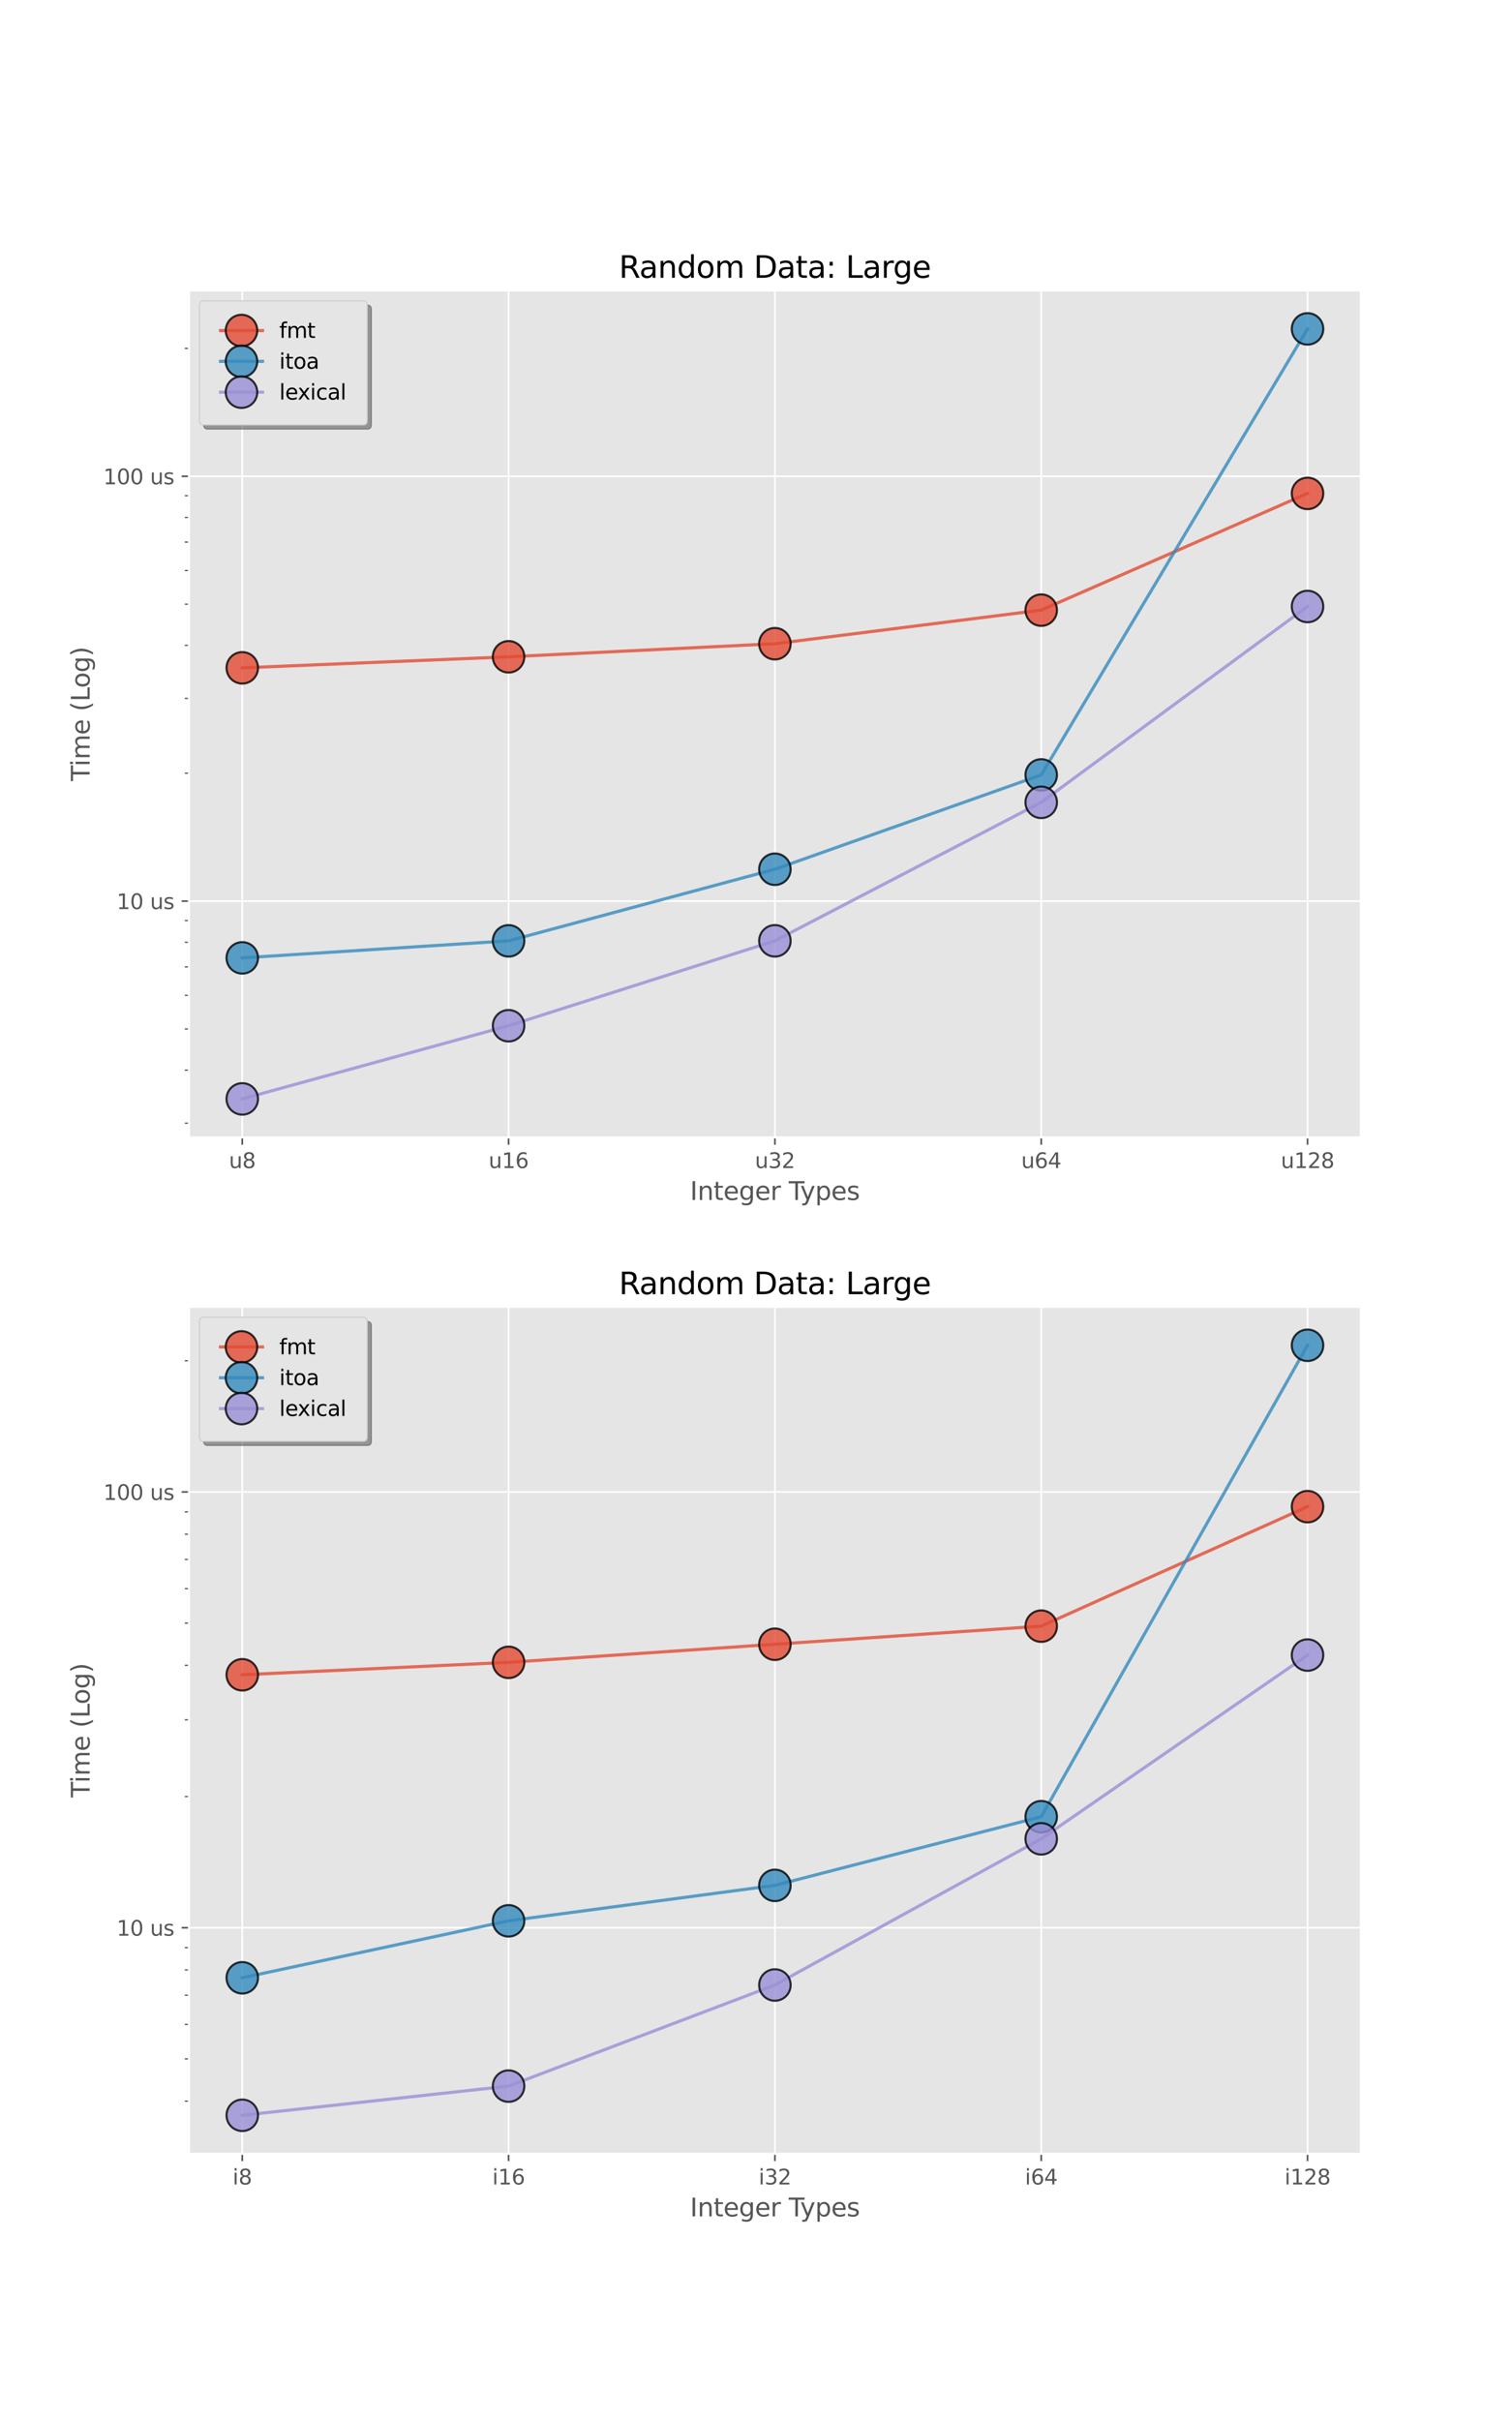 <?xml version="1.0" encoding="utf-8" standalone="no"?>
<!DOCTYPE svg PUBLIC "-//W3C//DTD SVG 1.1//EN"
  "http://www.w3.org/Graphics/SVG/1.1/DTD/svg11.dtd">
<svg height="1152pt" version="1.1" viewBox="0 0 720 1152" width="720pt" xmlns="http://www.w3.org/2000/svg" xmlns:xlink="http://www.w3.org/1999/xlink">
 <defs>
  <style type="text/css">*{stroke-linecap:butt;stroke-linejoin:round;}</style>
 </defs>
 <g id="figure_1">
  <g id="patch_1">
   <path d="M 0 1152 
L 720 1152 
L 720 0 
L 0 0 
z
" style="fill:#ffffff;"/>
  </g>
  <g id="axes_1">
   <g id="patch_2">
    <path d="M 90 541.44 
L 648 541.44 
L 648 138.24 
L 90 138.24 
z
" style="fill:#e5e5e5;"/>
   </g>
   <g id="matplotlib.axis_1">
    <g id="xtick_1">
     <g id="line2d_1">
      <path clip-path="url(#pd422c88664)" d="M 115.364 541.44 
L 115.364 138.24 
" style="fill:none;stroke:#ffffff;stroke-linecap:square;stroke-width:0.8;"/>
     </g>
     <g id="line2d_2">
      <defs>
       <path d="M 0 0 
L 0 3.5 
" id="md9925292a4" style="stroke:#555555;stroke-width:0.8;"/>
      </defs>
      <g>
       <use style="fill:#555555;stroke:#555555;stroke-width:0.8;" x="115.364" xlink:href="#md9925292a4" y="541.44"/>
      </g>
     </g>
     <g id="text_1">
      <!-- u8 -->
      <g style="fill:#555555;" transform="translate(109.014 556.038)scale(0.1 -0.1)">
       <defs>
        <path d="M 544 1381 
L 544 3500 
L 1119 3500 
L 1119 1403 
Q 1119 906 1312 657 
Q 1506 409 1894 409 
Q 2359 409 2629 706 
Q 2900 1003 2900 1516 
L 2900 3500 
L 3475 3500 
L 3475 0 
L 2900 0 
L 2900 538 
Q 2691 219 2414 64 
Q 2138 -91 1772 -91 
Q 1169 -91 856 284 
Q 544 659 544 1381 
z
M 1991 3584 
L 1991 3584 
z
" id="DejaVuSans-75" transform="scale(0.016)"/>
        <path d="M 2034 2216 
Q 1584 2216 1326 1975 
Q 1069 1734 1069 1313 
Q 1069 891 1326 650 
Q 1584 409 2034 409 
Q 2484 409 2743 651 
Q 3003 894 3003 1313 
Q 3003 1734 2745 1975 
Q 2488 2216 2034 2216 
z
M 1403 2484 
Q 997 2584 770 2862 
Q 544 3141 544 3541 
Q 544 4100 942 4425 
Q 1341 4750 2034 4750 
Q 2731 4750 3128 4425 
Q 3525 4100 3525 3541 
Q 3525 3141 3298 2862 
Q 3072 2584 2669 2484 
Q 3125 2378 3379 2068 
Q 3634 1759 3634 1313 
Q 3634 634 3220 271 
Q 2806 -91 2034 -91 
Q 1263 -91 848 271 
Q 434 634 434 1313 
Q 434 1759 690 2068 
Q 947 2378 1403 2484 
z
M 1172 3481 
Q 1172 3119 1398 2916 
Q 1625 2713 2034 2713 
Q 2441 2713 2670 2916 
Q 2900 3119 2900 3481 
Q 2900 3844 2670 4047 
Q 2441 4250 2034 4250 
Q 1625 4250 1398 4047 
Q 1172 3844 1172 3481 
z
" id="DejaVuSans-38" transform="scale(0.016)"/>
       </defs>
       <use xlink:href="#DejaVuSans-75"/>
       <use x="63.379" xlink:href="#DejaVuSans-38"/>
      </g>
     </g>
    </g>
    <g id="xtick_2">
     <g id="line2d_3">
      <path clip-path="url(#pd422c88664)" d="M 242.182 541.44 
L 242.182 138.24 
" style="fill:none;stroke:#ffffff;stroke-linecap:square;stroke-width:0.8;"/>
     </g>
     <g id="line2d_4">
      <g>
       <use style="fill:#555555;stroke:#555555;stroke-width:0.8;" x="242.182" xlink:href="#md9925292a4" y="541.44"/>
      </g>
     </g>
     <g id="text_2">
      <!-- u16 -->
      <g style="fill:#555555;" transform="translate(232.651 556.038)scale(0.1 -0.1)">
       <defs>
        <path d="M 794 531 
L 1825 531 
L 1825 4091 
L 703 3866 
L 703 4441 
L 1819 4666 
L 2450 4666 
L 2450 531 
L 3481 531 
L 3481 0 
L 794 0 
L 794 531 
z
" id="DejaVuSans-31" transform="scale(0.016)"/>
        <path d="M 2113 2584 
Q 1688 2584 1439 2293 
Q 1191 2003 1191 1497 
Q 1191 994 1439 701 
Q 1688 409 2113 409 
Q 2538 409 2786 701 
Q 3034 994 3034 1497 
Q 3034 2003 2786 2293 
Q 2538 2584 2113 2584 
z
M 3366 4563 
L 3366 3988 
Q 3128 4100 2886 4159 
Q 2644 4219 2406 4219 
Q 1781 4219 1451 3797 
Q 1122 3375 1075 2522 
Q 1259 2794 1537 2939 
Q 1816 3084 2150 3084 
Q 2853 3084 3261 2657 
Q 3669 2231 3669 1497 
Q 3669 778 3244 343 
Q 2819 -91 2113 -91 
Q 1303 -91 875 529 
Q 447 1150 447 2328 
Q 447 3434 972 4092 
Q 1497 4750 2381 4750 
Q 2619 4750 2861 4703 
Q 3103 4656 3366 4563 
z
" id="DejaVuSans-36" transform="scale(0.016)"/>
       </defs>
       <use xlink:href="#DejaVuSans-75"/>
       <use x="63.379" xlink:href="#DejaVuSans-31"/>
       <use x="127.002" xlink:href="#DejaVuSans-36"/>
      </g>
     </g>
    </g>
    <g id="xtick_3">
     <g id="line2d_5">
      <path clip-path="url(#pd422c88664)" d="M 369 541.44 
L 369 138.24 
" style="fill:none;stroke:#ffffff;stroke-linecap:square;stroke-width:0.8;"/>
     </g>
     <g id="line2d_6">
      <g>
       <use style="fill:#555555;stroke:#555555;stroke-width:0.8;" x="369" xlink:href="#md9925292a4" y="541.44"/>
      </g>
     </g>
     <g id="text_3">
      <!-- u32 -->
      <g style="fill:#555555;" transform="translate(359.469 556.038)scale(0.1 -0.1)">
       <defs>
        <path d="M 2597 2516 
Q 3050 2419 3304 2112 
Q 3559 1806 3559 1356 
Q 3559 666 3084 287 
Q 2609 -91 1734 -91 
Q 1441 -91 1130 -33 
Q 819 25 488 141 
L 488 750 
Q 750 597 1062 519 
Q 1375 441 1716 441 
Q 2309 441 2620 675 
Q 2931 909 2931 1356 
Q 2931 1769 2642 2001 
Q 2353 2234 1838 2234 
L 1294 2234 
L 1294 2753 
L 1863 2753 
Q 2328 2753 2575 2939 
Q 2822 3125 2822 3475 
Q 2822 3834 2567 4026 
Q 2313 4219 1838 4219 
Q 1578 4219 1281 4162 
Q 984 4106 628 3988 
L 628 4550 
Q 988 4650 1302 4700 
Q 1616 4750 1894 4750 
Q 2613 4750 3031 4423 
Q 3450 4097 3450 3541 
Q 3450 3153 3228 2886 
Q 3006 2619 2597 2516 
z
" id="DejaVuSans-33" transform="scale(0.016)"/>
        <path d="M 1228 531 
L 3431 531 
L 3431 0 
L 469 0 
L 469 531 
Q 828 903 1448 1529 
Q 2069 2156 2228 2338 
Q 2531 2678 2651 2914 
Q 2772 3150 2772 3378 
Q 2772 3750 2511 3984 
Q 2250 4219 1831 4219 
Q 1534 4219 1204 4116 
Q 875 4013 500 3803 
L 500 4441 
Q 881 4594 1212 4672 
Q 1544 4750 1819 4750 
Q 2544 4750 2975 4387 
Q 3406 4025 3406 3419 
Q 3406 3131 3298 2873 
Q 3191 2616 2906 2266 
Q 2828 2175 2409 1742 
Q 1991 1309 1228 531 
z
" id="DejaVuSans-32" transform="scale(0.016)"/>
       </defs>
       <use xlink:href="#DejaVuSans-75"/>
       <use x="63.379" xlink:href="#DejaVuSans-33"/>
       <use x="127.002" xlink:href="#DejaVuSans-32"/>
      </g>
     </g>
    </g>
    <g id="xtick_4">
     <g id="line2d_7">
      <path clip-path="url(#pd422c88664)" d="M 495.818 541.44 
L 495.818 138.24 
" style="fill:none;stroke:#ffffff;stroke-linecap:square;stroke-width:0.8;"/>
     </g>
     <g id="line2d_8">
      <g>
       <use style="fill:#555555;stroke:#555555;stroke-width:0.8;" x="495.818" xlink:href="#md9925292a4" y="541.44"/>
      </g>
     </g>
     <g id="text_4">
      <!-- u64 -->
      <g style="fill:#555555;" transform="translate(486.287 556.038)scale(0.1 -0.1)">
       <defs>
        <path d="M 2419 4116 
L 825 1625 
L 2419 1625 
L 2419 4116 
z
M 2253 4666 
L 3047 4666 
L 3047 1625 
L 3713 1625 
L 3713 1100 
L 3047 1100 
L 3047 0 
L 2419 0 
L 2419 1100 
L 313 1100 
L 313 1709 
L 2253 4666 
z
" id="DejaVuSans-34" transform="scale(0.016)"/>
       </defs>
       <use xlink:href="#DejaVuSans-75"/>
       <use x="63.379" xlink:href="#DejaVuSans-36"/>
       <use x="127.002" xlink:href="#DejaVuSans-34"/>
      </g>
     </g>
    </g>
    <g id="xtick_5">
     <g id="line2d_9">
      <path clip-path="url(#pd422c88664)" d="M 622.636 541.44 
L 622.636 138.24 
" style="fill:none;stroke:#ffffff;stroke-linecap:square;stroke-width:0.8;"/>
     </g>
     <g id="line2d_10">
      <g>
       <use style="fill:#555555;stroke:#555555;stroke-width:0.8;" x="622.636" xlink:href="#md9925292a4" y="541.44"/>
      </g>
     </g>
     <g id="text_5">
      <!-- u128 -->
      <g style="fill:#555555;" transform="translate(609.924 556.038)scale(0.1 -0.1)">
       <use xlink:href="#DejaVuSans-75"/>
       <use x="63.379" xlink:href="#DejaVuSans-31"/>
       <use x="127.002" xlink:href="#DejaVuSans-32"/>
       <use x="190.625" xlink:href="#DejaVuSans-38"/>
      </g>
     </g>
    </g>
    <g id="text_6">
     <!-- Integer Types -->
     <g style="fill:#555555;" transform="translate(328.604 571.236)scale(0.12 -0.12)">
      <defs>
       <path d="M 628 4666 
L 1259 4666 
L 1259 0 
L 628 0 
L 628 4666 
z
" id="DejaVuSans-49" transform="scale(0.016)"/>
       <path d="M 3513 2113 
L 3513 0 
L 2938 0 
L 2938 2094 
Q 2938 2591 2744 2837 
Q 2550 3084 2163 3084 
Q 1697 3084 1428 2787 
Q 1159 2491 1159 1978 
L 1159 0 
L 581 0 
L 581 3500 
L 1159 3500 
L 1159 2956 
Q 1366 3272 1645 3428 
Q 1925 3584 2291 3584 
Q 2894 3584 3203 3211 
Q 3513 2838 3513 2113 
z
" id="DejaVuSans-6e" transform="scale(0.016)"/>
       <path d="M 1172 4494 
L 1172 3500 
L 2356 3500 
L 2356 3053 
L 1172 3053 
L 1172 1153 
Q 1172 725 1289 603 
Q 1406 481 1766 481 
L 2356 481 
L 2356 0 
L 1766 0 
Q 1100 0 847 248 
Q 594 497 594 1153 
L 594 3053 
L 172 3053 
L 172 3500 
L 594 3500 
L 594 4494 
L 1172 4494 
z
" id="DejaVuSans-74" transform="scale(0.016)"/>
       <path d="M 3597 1894 
L 3597 1613 
L 953 1613 
Q 991 1019 1311 708 
Q 1631 397 2203 397 
Q 2534 397 2845 478 
Q 3156 559 3463 722 
L 3463 178 
Q 3153 47 2828 -22 
Q 2503 -91 2169 -91 
Q 1331 -91 842 396 
Q 353 884 353 1716 
Q 353 2575 817 3079 
Q 1281 3584 2069 3584 
Q 2775 3584 3186 3129 
Q 3597 2675 3597 1894 
z
M 3022 2063 
Q 3016 2534 2758 2815 
Q 2500 3097 2075 3097 
Q 1594 3097 1305 2825 
Q 1016 2553 972 2059 
L 3022 2063 
z
" id="DejaVuSans-65" transform="scale(0.016)"/>
       <path d="M 2906 1791 
Q 2906 2416 2648 2759 
Q 2391 3103 1925 3103 
Q 1463 3103 1205 2759 
Q 947 2416 947 1791 
Q 947 1169 1205 825 
Q 1463 481 1925 481 
Q 2391 481 2648 825 
Q 2906 1169 2906 1791 
z
M 3481 434 
Q 3481 -459 3084 -895 
Q 2688 -1331 1869 -1331 
Q 1566 -1331 1297 -1286 
Q 1028 -1241 775 -1147 
L 775 -588 
Q 1028 -725 1275 -790 
Q 1522 -856 1778 -856 
Q 2344 -856 2625 -561 
Q 2906 -266 2906 331 
L 2906 616 
Q 2728 306 2450 153 
Q 2172 0 1784 0 
Q 1141 0 747 490 
Q 353 981 353 1791 
Q 353 2603 747 3093 
Q 1141 3584 1784 3584 
Q 2172 3584 2450 3431 
Q 2728 3278 2906 2969 
L 2906 3500 
L 3481 3500 
L 3481 434 
z
" id="DejaVuSans-67" transform="scale(0.016)"/>
       <path d="M 2631 2963 
Q 2534 3019 2420 3045 
Q 2306 3072 2169 3072 
Q 1681 3072 1420 2755 
Q 1159 2438 1159 1844 
L 1159 0 
L 581 0 
L 581 3500 
L 1159 3500 
L 1159 2956 
Q 1341 3275 1631 3429 
Q 1922 3584 2338 3584 
Q 2397 3584 2469 3576 
Q 2541 3569 2628 3553 
L 2631 2963 
z
" id="DejaVuSans-72" transform="scale(0.016)"/>
       <path id="DejaVuSans-20" transform="scale(0.016)"/>
       <path d="M -19 4666 
L 3928 4666 
L 3928 4134 
L 2272 4134 
L 2272 0 
L 1638 0 
L 1638 4134 
L -19 4134 
L -19 4666 
z
" id="DejaVuSans-54" transform="scale(0.016)"/>
       <path d="M 2059 -325 
Q 1816 -950 1584 -1140 
Q 1353 -1331 966 -1331 
L 506 -1331 
L 506 -850 
L 844 -850 
Q 1081 -850 1212 -737 
Q 1344 -625 1503 -206 
L 1606 56 
L 191 3500 
L 800 3500 
L 1894 763 
L 2988 3500 
L 3597 3500 
L 2059 -325 
z
" id="DejaVuSans-79" transform="scale(0.016)"/>
       <path d="M 1159 525 
L 1159 -1331 
L 581 -1331 
L 581 3500 
L 1159 3500 
L 1159 2969 
Q 1341 3281 1617 3432 
Q 1894 3584 2278 3584 
Q 2916 3584 3314 3078 
Q 3713 2572 3713 1747 
Q 3713 922 3314 415 
Q 2916 -91 2278 -91 
Q 1894 -91 1617 61 
Q 1341 213 1159 525 
z
M 3116 1747 
Q 3116 2381 2855 2742 
Q 2594 3103 2138 3103 
Q 1681 3103 1420 2742 
Q 1159 2381 1159 1747 
Q 1159 1113 1420 752 
Q 1681 391 2138 391 
Q 2594 391 2855 752 
Q 3116 1113 3116 1747 
z
" id="DejaVuSans-70" transform="scale(0.016)"/>
       <path d="M 2834 3397 
L 2834 2853 
Q 2591 2978 2328 3040 
Q 2066 3103 1784 3103 
Q 1356 3103 1142 2972 
Q 928 2841 928 2578 
Q 928 2378 1081 2264 
Q 1234 2150 1697 2047 
L 1894 2003 
Q 2506 1872 2764 1633 
Q 3022 1394 3022 966 
Q 3022 478 2636 193 
Q 2250 -91 1575 -91 
Q 1294 -91 989 -36 
Q 684 19 347 128 
L 347 722 
Q 666 556 975 473 
Q 1284 391 1588 391 
Q 1994 391 2212 530 
Q 2431 669 2431 922 
Q 2431 1156 2273 1281 
Q 2116 1406 1581 1522 
L 1381 1569 
Q 847 1681 609 1914 
Q 372 2147 372 2553 
Q 372 3047 722 3315 
Q 1072 3584 1716 3584 
Q 2034 3584 2315 3537 
Q 2597 3491 2834 3397 
z
" id="DejaVuSans-73" transform="scale(0.016)"/>
      </defs>
      <use xlink:href="#DejaVuSans-49"/>
      <use x="29.492" xlink:href="#DejaVuSans-6e"/>
      <use x="92.871" xlink:href="#DejaVuSans-74"/>
      <use x="132.08" xlink:href="#DejaVuSans-65"/>
      <use x="193.604" xlink:href="#DejaVuSans-67"/>
      <use x="257.08" xlink:href="#DejaVuSans-65"/>
      <use x="318.604" xlink:href="#DejaVuSans-72"/>
      <use x="359.717" xlink:href="#DejaVuSans-20"/>
      <use x="391.504" xlink:href="#DejaVuSans-54"/>
      <use x="436.963" xlink:href="#DejaVuSans-79"/>
      <use x="496.143" xlink:href="#DejaVuSans-70"/>
      <use x="559.619" xlink:href="#DejaVuSans-65"/>
      <use x="621.143" xlink:href="#DejaVuSans-73"/>
     </g>
    </g>
   </g>
   <g id="matplotlib.axis_2">
    <g id="ytick_1">
     <g id="line2d_11">
      <path clip-path="url(#pd422c88664)" d="M 90 428.957 
L 648 428.957 
" style="fill:none;stroke:#ffffff;stroke-linecap:square;stroke-width:0.8;"/>
     </g>
     <g id="line2d_12">
      <defs>
       <path d="M 0 0 
L -3.5 0 
" id="m40ad9045c0" style="stroke:#555555;stroke-width:0.8;"/>
      </defs>
      <g>
       <use style="fill:#555555;stroke:#555555;stroke-width:0.8;" x="90" xlink:href="#m40ad9045c0" y="428.957"/>
      </g>
     </g>
     <g id="text_7">
      <!-- 10 us -->
      <g style="fill:#555555;" transform="translate(55.55 432.756)scale(0.1 -0.1)">
       <defs>
        <path d="M 2034 4250 
Q 1547 4250 1301 3770 
Q 1056 3291 1056 2328 
Q 1056 1369 1301 889 
Q 1547 409 2034 409 
Q 2525 409 2770 889 
Q 3016 1369 3016 2328 
Q 3016 3291 2770 3770 
Q 2525 4250 2034 4250 
z
M 2034 4750 
Q 2819 4750 3233 4129 
Q 3647 3509 3647 2328 
Q 3647 1150 3233 529 
Q 2819 -91 2034 -91 
Q 1250 -91 836 529 
Q 422 1150 422 2328 
Q 422 3509 836 4129 
Q 1250 4750 2034 4750 
z
" id="DejaVuSans-30" transform="scale(0.016)"/>
       </defs>
       <use xlink:href="#DejaVuSans-31"/>
       <use x="63.623" xlink:href="#DejaVuSans-30"/>
       <use x="127.246" xlink:href="#DejaVuSans-20"/>
       <use x="159.033" xlink:href="#DejaVuSans-75"/>
       <use x="222.412" xlink:href="#DejaVuSans-73"/>
      </g>
     </g>
    </g>
    <g id="ytick_2">
     <g id="line2d_13">
      <path clip-path="url(#pd422c88664)" d="M 90 226.729 
L 648 226.729 
" style="fill:none;stroke:#ffffff;stroke-linecap:square;stroke-width:0.8;"/>
     </g>
     <g id="line2d_14">
      <g>
       <use style="fill:#555555;stroke:#555555;stroke-width:0.8;" x="90" xlink:href="#m40ad9045c0" y="226.729"/>
      </g>
     </g>
     <g id="text_8">
      <!-- 100 us -->
      <g style="fill:#555555;" transform="translate(49.188 230.528)scale(0.1 -0.1)">
       <use xlink:href="#DejaVuSans-31"/>
       <use x="63.623" xlink:href="#DejaVuSans-30"/>
       <use x="127.246" xlink:href="#DejaVuSans-30"/>
       <use x="190.869" xlink:href="#DejaVuSans-20"/>
       <use x="222.656" xlink:href="#DejaVuSans-75"/>
       <use x="286.035" xlink:href="#DejaVuSans-73"/>
      </g>
     </g>
    </g>
    <g id="ytick_3">
     <g id="line2d_15">
      <defs>
       <path d="M 0 0 
L -2 0 
" id="m5f2e266aad" style="stroke:#555555;stroke-width:0.6;"/>
      </defs>
      <g>
       <use style="fill:#555555;stroke:#555555;stroke-width:0.6;" x="90" xlink:href="#m5f2e266aad" y="534.697"/>
      </g>
     </g>
    </g>
    <g id="ytick_4">
     <g id="line2d_16">
      <g>
       <use style="fill:#555555;stroke:#555555;stroke-width:0.6;" x="90" xlink:href="#m5f2e266aad" y="509.431"/>
      </g>
     </g>
    </g>
    <g id="ytick_5">
     <g id="line2d_17">
      <g>
       <use style="fill:#555555;stroke:#555555;stroke-width:0.6;" x="90" xlink:href="#m5f2e266aad" y="489.833"/>
      </g>
     </g>
    </g>
    <g id="ytick_6">
     <g id="line2d_18">
      <g>
       <use style="fill:#555555;stroke:#555555;stroke-width:0.6;" x="90" xlink:href="#m5f2e266aad" y="473.821"/>
      </g>
     </g>
    </g>
    <g id="ytick_7">
     <g id="line2d_19">
      <g>
       <use style="fill:#555555;stroke:#555555;stroke-width:0.6;" x="90" xlink:href="#m5f2e266aad" y="460.282"/>
      </g>
     </g>
    </g>
    <g id="ytick_8">
     <g id="line2d_20">
      <g>
       <use style="fill:#555555;stroke:#555555;stroke-width:0.6;" x="90" xlink:href="#m5f2e266aad" y="448.555"/>
      </g>
     </g>
    </g>
    <g id="ytick_9">
     <g id="line2d_21">
      <g>
       <use style="fill:#555555;stroke:#555555;stroke-width:0.6;" x="90" xlink:href="#m5f2e266aad" y="438.21"/>
      </g>
     </g>
    </g>
    <g id="ytick_10">
     <g id="line2d_22">
      <g>
       <use style="fill:#555555;stroke:#555555;stroke-width:0.6;" x="90" xlink:href="#m5f2e266aad" y="368.08"/>
      </g>
     </g>
    </g>
    <g id="ytick_11">
     <g id="line2d_23">
      <g>
       <use style="fill:#555555;stroke:#555555;stroke-width:0.6;" x="90" xlink:href="#m5f2e266aad" y="332.469"/>
      </g>
     </g>
    </g>
    <g id="ytick_12">
     <g id="line2d_24">
      <g>
       <use style="fill:#555555;stroke:#555555;stroke-width:0.6;" x="90" xlink:href="#m5f2e266aad" y="307.203"/>
      </g>
     </g>
    </g>
    <g id="ytick_13">
     <g id="line2d_25">
      <g>
       <use style="fill:#555555;stroke:#555555;stroke-width:0.6;" x="90" xlink:href="#m5f2e266aad" y="287.605"/>
      </g>
     </g>
    </g>
    <g id="ytick_14">
     <g id="line2d_26">
      <g>
       <use style="fill:#555555;stroke:#555555;stroke-width:0.6;" x="90" xlink:href="#m5f2e266aad" y="271.593"/>
      </g>
     </g>
    </g>
    <g id="ytick_15">
     <g id="line2d_27">
      <g>
       <use style="fill:#555555;stroke:#555555;stroke-width:0.6;" x="90" xlink:href="#m5f2e266aad" y="258.054"/>
      </g>
     </g>
    </g>
    <g id="ytick_16">
     <g id="line2d_28">
      <g>
       <use style="fill:#555555;stroke:#555555;stroke-width:0.6;" x="90" xlink:href="#m5f2e266aad" y="246.327"/>
      </g>
     </g>
    </g>
    <g id="ytick_17">
     <g id="line2d_29">
      <g>
       <use style="fill:#555555;stroke:#555555;stroke-width:0.6;" x="90" xlink:href="#m5f2e266aad" y="235.982"/>
      </g>
     </g>
    </g>
    <g id="ytick_18">
     <g id="line2d_30">
      <g>
       <use style="fill:#555555;stroke:#555555;stroke-width:0.6;" x="90" xlink:href="#m5f2e266aad" y="165.852"/>
      </g>
     </g>
    </g>
    <g id="text_9">
     <!-- Time (Log) -->
     <g style="fill:#555555;" transform="translate(42.692 371.827)rotate(-90)scale(0.12 -0.12)">
      <defs>
       <path d="M 603 3500 
L 1178 3500 
L 1178 0 
L 603 0 
L 603 3500 
z
M 603 4863 
L 1178 4863 
L 1178 4134 
L 603 4134 
L 603 4863 
z
" id="DejaVuSans-69" transform="scale(0.016)"/>
       <path d="M 3328 2828 
Q 3544 3216 3844 3400 
Q 4144 3584 4550 3584 
Q 5097 3584 5394 3201 
Q 5691 2819 5691 2113 
L 5691 0 
L 5113 0 
L 5113 2094 
Q 5113 2597 4934 2840 
Q 4756 3084 4391 3084 
Q 3944 3084 3684 2787 
Q 3425 2491 3425 1978 
L 3425 0 
L 2847 0 
L 2847 2094 
Q 2847 2600 2669 2842 
Q 2491 3084 2119 3084 
Q 1678 3084 1418 2786 
Q 1159 2488 1159 1978 
L 1159 0 
L 581 0 
L 581 3500 
L 1159 3500 
L 1159 2956 
Q 1356 3278 1631 3431 
Q 1906 3584 2284 3584 
Q 2666 3584 2933 3390 
Q 3200 3197 3328 2828 
z
" id="DejaVuSans-6d" transform="scale(0.016)"/>
       <path d="M 1984 4856 
Q 1566 4138 1362 3434 
Q 1159 2731 1159 2009 
Q 1159 1288 1364 580 
Q 1569 -128 1984 -844 
L 1484 -844 
Q 1016 -109 783 600 
Q 550 1309 550 2009 
Q 550 2706 781 3412 
Q 1013 4119 1484 4856 
L 1984 4856 
z
" id="DejaVuSans-28" transform="scale(0.016)"/>
       <path d="M 628 4666 
L 1259 4666 
L 1259 531 
L 3531 531 
L 3531 0 
L 628 0 
L 628 4666 
z
" id="DejaVuSans-4c" transform="scale(0.016)"/>
       <path d="M 1959 3097 
Q 1497 3097 1228 2736 
Q 959 2375 959 1747 
Q 959 1119 1226 758 
Q 1494 397 1959 397 
Q 2419 397 2687 759 
Q 2956 1122 2956 1747 
Q 2956 2369 2687 2733 
Q 2419 3097 1959 3097 
z
M 1959 3584 
Q 2709 3584 3137 3096 
Q 3566 2609 3566 1747 
Q 3566 888 3137 398 
Q 2709 -91 1959 -91 
Q 1206 -91 779 398 
Q 353 888 353 1747 
Q 353 2609 779 3096 
Q 1206 3584 1959 3584 
z
" id="DejaVuSans-6f" transform="scale(0.016)"/>
       <path d="M 513 4856 
L 1013 4856 
Q 1481 4119 1714 3412 
Q 1947 2706 1947 2009 
Q 1947 1309 1714 600 
Q 1481 -109 1013 -844 
L 513 -844 
Q 928 -128 1133 580 
Q 1338 1288 1338 2009 
Q 1338 2731 1133 3434 
Q 928 4138 513 4856 
z
" id="DejaVuSans-29" transform="scale(0.016)"/>
      </defs>
      <use xlink:href="#DejaVuSans-54"/>
      <use x="57.959" xlink:href="#DejaVuSans-69"/>
      <use x="85.742" xlink:href="#DejaVuSans-6d"/>
      <use x="183.154" xlink:href="#DejaVuSans-65"/>
      <use x="244.678" xlink:href="#DejaVuSans-20"/>
      <use x="276.465" xlink:href="#DejaVuSans-28"/>
      <use x="315.479" xlink:href="#DejaVuSans-4c"/>
      <use x="369.441" xlink:href="#DejaVuSans-6f"/>
      <use x="430.623" xlink:href="#DejaVuSans-67"/>
      <use x="494.1" xlink:href="#DejaVuSans-29"/>
     </g>
    </g>
   </g>
   <g id="line2d_31">
    <path clip-path="url(#pd422c88664)" d="M 115.364 317.915 
L 242.182 312.659 
L 369 306.434 
L 495.818 290.444 
L 622.636 234.878 
" style="fill:none;stroke:#e24a33;stroke-linecap:square;stroke-opacity:0.8;stroke-width:1.5;"/>
    <defs>
     <path d="M 0 7.5 
C 1.989 7.5 3.897 6.71 5.303 5.303 
C 6.71 3.897 7.5 1.989 7.5 0 
C 7.5 -1.989 6.71 -3.897 5.303 -5.303 
C 3.897 -6.71 1.989 -7.5 0 -7.5 
C -1.989 -7.5 -3.897 -6.71 -5.303 -5.303 
C -6.71 -3.897 -7.5 -1.989 -7.5 0 
C -7.5 1.989 -6.71 3.897 -5.303 5.303 
C -3.897 6.71 -1.989 7.5 0 7.5 
z
" id="m8a85a88287" style="stroke:#000000;stroke-opacity:0.8;"/>
    </defs>
    <g clip-path="url(#pd422c88664)">
     <use style="fill:#e24a33;fill-opacity:0.8;stroke:#000000;stroke-opacity:0.8;" x="115.364" xlink:href="#m8a85a88287" y="317.915"/>
     <use style="fill:#e24a33;fill-opacity:0.8;stroke:#000000;stroke-opacity:0.8;" x="242.182" xlink:href="#m8a85a88287" y="312.659"/>
     <use style="fill:#e24a33;fill-opacity:0.8;stroke:#000000;stroke-opacity:0.8;" x="369" xlink:href="#m8a85a88287" y="306.434"/>
     <use style="fill:#e24a33;fill-opacity:0.8;stroke:#000000;stroke-opacity:0.8;" x="495.818" xlink:href="#m8a85a88287" y="290.444"/>
     <use style="fill:#e24a33;fill-opacity:0.8;stroke:#000000;stroke-opacity:0.8;" x="622.636" xlink:href="#m8a85a88287" y="234.878"/>
    </g>
   </g>
   <g id="line2d_32">
    <path clip-path="url(#pd422c88664)" d="M 115.364 455.985 
L 242.182 447.877 
L 369 413.79 
L 495.818 368.887 
L 622.636 156.567 
" style="fill:none;stroke:#348abd;stroke-linecap:square;stroke-opacity:0.8;stroke-width:1.5;"/>
    <defs>
     <path d="M 0 7.5 
C 1.989 7.5 3.897 6.71 5.303 5.303 
C 6.71 3.897 7.5 1.989 7.5 0 
C 7.5 -1.989 6.71 -3.897 5.303 -5.303 
C 3.897 -6.71 1.989 -7.5 0 -7.5 
C -1.989 -7.5 -3.897 -6.71 -5.303 -5.303 
C -6.71 -3.897 -7.5 -1.989 -7.5 0 
C -7.5 1.989 -6.71 3.897 -5.303 5.303 
C -3.897 6.71 -1.989 7.5 0 7.5 
z
" id="m6fb8087df6" style="stroke:#000000;stroke-opacity:0.8;"/>
    </defs>
    <g clip-path="url(#pd422c88664)">
     <use style="fill:#348abd;fill-opacity:0.8;stroke:#000000;stroke-opacity:0.8;" x="115.364" xlink:href="#m6fb8087df6" y="455.985"/>
     <use style="fill:#348abd;fill-opacity:0.8;stroke:#000000;stroke-opacity:0.8;" x="242.182" xlink:href="#m6fb8087df6" y="447.877"/>
     <use style="fill:#348abd;fill-opacity:0.8;stroke:#000000;stroke-opacity:0.8;" x="369" xlink:href="#m6fb8087df6" y="413.79"/>
     <use style="fill:#348abd;fill-opacity:0.8;stroke:#000000;stroke-opacity:0.8;" x="495.818" xlink:href="#m6fb8087df6" y="368.887"/>
     <use style="fill:#348abd;fill-opacity:0.8;stroke:#000000;stroke-opacity:0.8;" x="622.636" xlink:href="#m6fb8087df6" y="156.567"/>
    </g>
   </g>
   <g id="line2d_33">
    <path clip-path="url(#pd422c88664)" d="M 115.364 523.113 
L 242.182 488.284 
L 369 447.866 
L 495.818 381.941 
L 622.636 288.712 
" style="fill:none;stroke:#988ed5;stroke-linecap:square;stroke-opacity:0.8;stroke-width:1.5;"/>
    <defs>
     <path d="M 0 7.5 
C 1.989 7.5 3.897 6.71 5.303 5.303 
C 6.71 3.897 7.5 1.989 7.5 0 
C 7.5 -1.989 6.71 -3.897 5.303 -5.303 
C 3.897 -6.71 1.989 -7.5 0 -7.5 
C -1.989 -7.5 -3.897 -6.71 -5.303 -5.303 
C -6.71 -3.897 -7.5 -1.989 -7.5 0 
C -7.5 1.989 -6.71 3.897 -5.303 5.303 
C -3.897 6.71 -1.989 7.5 0 7.5 
z
" id="m36622da9d0" style="stroke:#000000;stroke-opacity:0.8;"/>
    </defs>
    <g clip-path="url(#pd422c88664)">
     <use style="fill:#988ed5;fill-opacity:0.8;stroke:#000000;stroke-opacity:0.8;" x="115.364" xlink:href="#m36622da9d0" y="523.113"/>
     <use style="fill:#988ed5;fill-opacity:0.8;stroke:#000000;stroke-opacity:0.8;" x="242.182" xlink:href="#m36622da9d0" y="488.284"/>
     <use style="fill:#988ed5;fill-opacity:0.8;stroke:#000000;stroke-opacity:0.8;" x="369" xlink:href="#m36622da9d0" y="447.866"/>
     <use style="fill:#988ed5;fill-opacity:0.8;stroke:#000000;stroke-opacity:0.8;" x="495.818" xlink:href="#m36622da9d0" y="381.941"/>
     <use style="fill:#988ed5;fill-opacity:0.8;stroke:#000000;stroke-opacity:0.8;" x="622.636" xlink:href="#m36622da9d0" y="288.712"/>
    </g>
   </g>
   <g id="patch_3">
    <path d="M 90 541.44 
L 90 138.24 
" style="fill:none;stroke:#ffffff;stroke-linecap:square;stroke-linejoin:miter;"/>
   </g>
   <g id="patch_4">
    <path d="M 648 541.44 
L 648 138.24 
" style="fill:none;stroke:#ffffff;stroke-linecap:square;stroke-linejoin:miter;"/>
   </g>
   <g id="patch_5">
    <path d="M 90 541.44 
L 648 541.44 
" style="fill:none;stroke:#ffffff;stroke-linecap:square;stroke-linejoin:miter;"/>
   </g>
   <g id="patch_6">
    <path d="M 90 138.24 
L 648 138.24 
" style="fill:none;stroke:#ffffff;stroke-linecap:square;stroke-linejoin:miter;"/>
   </g>
   <g id="text_10">
    <!-- Random Data: Large -->
    <g transform="translate(294.742 132.24)scale(0.144 -0.144)">
     <defs>
      <path d="M 2841 2188 
Q 3044 2119 3236 1894 
Q 3428 1669 3622 1275 
L 4263 0 
L 3584 0 
L 2988 1197 
Q 2756 1666 2539 1819 
Q 2322 1972 1947 1972 
L 1259 1972 
L 1259 0 
L 628 0 
L 628 4666 
L 2053 4666 
Q 2853 4666 3247 4331 
Q 3641 3997 3641 3322 
Q 3641 2881 3436 2590 
Q 3231 2300 2841 2188 
z
M 1259 4147 
L 1259 2491 
L 2053 2491 
Q 2509 2491 2742 2702 
Q 2975 2913 2975 3322 
Q 2975 3731 2742 3939 
Q 2509 4147 2053 4147 
L 1259 4147 
z
" id="DejaVuSans-52" transform="scale(0.016)"/>
      <path d="M 2194 1759 
Q 1497 1759 1228 1600 
Q 959 1441 959 1056 
Q 959 750 1161 570 
Q 1363 391 1709 391 
Q 2188 391 2477 730 
Q 2766 1069 2766 1631 
L 2766 1759 
L 2194 1759 
z
M 3341 1997 
L 3341 0 
L 2766 0 
L 2766 531 
Q 2569 213 2275 61 
Q 1981 -91 1556 -91 
Q 1019 -91 701 211 
Q 384 513 384 1019 
Q 384 1609 779 1909 
Q 1175 2209 1959 2209 
L 2766 2209 
L 2766 2266 
Q 2766 2663 2505 2880 
Q 2244 3097 1772 3097 
Q 1472 3097 1187 3025 
Q 903 2953 641 2809 
L 641 3341 
Q 956 3463 1253 3523 
Q 1550 3584 1831 3584 
Q 2591 3584 2966 3190 
Q 3341 2797 3341 1997 
z
" id="DejaVuSans-61" transform="scale(0.016)"/>
      <path d="M 2906 2969 
L 2906 4863 
L 3481 4863 
L 3481 0 
L 2906 0 
L 2906 525 
Q 2725 213 2448 61 
Q 2172 -91 1784 -91 
Q 1150 -91 751 415 
Q 353 922 353 1747 
Q 353 2572 751 3078 
Q 1150 3584 1784 3584 
Q 2172 3584 2448 3432 
Q 2725 3281 2906 2969 
z
M 947 1747 
Q 947 1113 1208 752 
Q 1469 391 1925 391 
Q 2381 391 2643 752 
Q 2906 1113 2906 1747 
Q 2906 2381 2643 2742 
Q 2381 3103 1925 3103 
Q 1469 3103 1208 2742 
Q 947 2381 947 1747 
z
" id="DejaVuSans-64" transform="scale(0.016)"/>
      <path d="M 1259 4147 
L 1259 519 
L 2022 519 
Q 2988 519 3436 956 
Q 3884 1394 3884 2338 
Q 3884 3275 3436 3711 
Q 2988 4147 2022 4147 
L 1259 4147 
z
M 628 4666 
L 1925 4666 
Q 3281 4666 3915 4102 
Q 4550 3538 4550 2338 
Q 4550 1131 3912 565 
Q 3275 0 1925 0 
L 628 0 
L 628 4666 
z
" id="DejaVuSans-44" transform="scale(0.016)"/>
      <path d="M 750 794 
L 1409 794 
L 1409 0 
L 750 0 
L 750 794 
z
M 750 3309 
L 1409 3309 
L 1409 2516 
L 750 2516 
L 750 3309 
z
" id="DejaVuSans-3a" transform="scale(0.016)"/>
     </defs>
     <use xlink:href="#DejaVuSans-52"/>
     <use x="67.232" xlink:href="#DejaVuSans-61"/>
     <use x="128.512" xlink:href="#DejaVuSans-6e"/>
     <use x="191.891" xlink:href="#DejaVuSans-64"/>
     <use x="255.367" xlink:href="#DejaVuSans-6f"/>
     <use x="316.549" xlink:href="#DejaVuSans-6d"/>
     <use x="413.961" xlink:href="#DejaVuSans-20"/>
     <use x="445.748" xlink:href="#DejaVuSans-44"/>
     <use x="522.75" xlink:href="#DejaVuSans-61"/>
     <use x="584.029" xlink:href="#DejaVuSans-74"/>
     <use x="623.238" xlink:href="#DejaVuSans-61"/>
     <use x="684.518" xlink:href="#DejaVuSans-3a"/>
     <use x="718.209" xlink:href="#DejaVuSans-20"/>
     <use x="749.996" xlink:href="#DejaVuSans-4c"/>
     <use x="805.709" xlink:href="#DejaVuSans-61"/>
     <use x="866.988" xlink:href="#DejaVuSans-72"/>
     <use x="906.352" xlink:href="#DejaVuSans-67"/>
     <use x="969.828" xlink:href="#DejaVuSans-65"/>
    </g>
   </g>
   <g id="legend_1">
    <g id="patch_7">
     <path d="M 99 204.274 
L 174.858 204.274 
Q 176.858 204.274 176.858 202.274 
L 176.858 147.24 
Q 176.858 145.24 174.858 145.24 
L 99 145.24 
Q 97 145.24 97 147.24 
L 97 202.274 
Q 97 204.274 99 204.274 
z
" style="fill:#454545;opacity:0.5;stroke:#454545;stroke-linejoin:miter;stroke-width:0.5;"/>
    </g>
    <g id="patch_8">
     <path d="M 97 202.274 
L 172.858 202.274 
Q 174.858 202.274 174.858 200.274 
L 174.858 145.24 
Q 174.858 143.24 172.858 143.24 
L 97 143.24 
Q 95 143.24 95 145.24 
L 95 200.274 
Q 95 202.274 97 202.274 
z
" style="fill:#e5e5e5;stroke:#cccccc;stroke-linejoin:miter;stroke-width:0.5;"/>
    </g>
    <g id="line2d_34">
     <path d="M 105 157.338 
L 125 157.338 
" style="fill:none;stroke:#e24a33;stroke-linecap:square;stroke-opacity:0.8;stroke-width:1.5;"/>
    </g>
    <g id="line2d_35">
     <g>
      <use style="fill:#e24a33;fill-opacity:0.8;stroke:#000000;stroke-opacity:0.8;" x="115" xlink:href="#m8a85a88287" y="157.338"/>
     </g>
    </g>
    <g id="text_11">
     <!-- fmt -->
     <g transform="translate(133 160.838)scale(0.1 -0.1)">
      <defs>
       <path d="M 2375 4863 
L 2375 4384 
L 1825 4384 
Q 1516 4384 1395 4259 
Q 1275 4134 1275 3809 
L 1275 3500 
L 2222 3500 
L 2222 3053 
L 1275 3053 
L 1275 0 
L 697 0 
L 697 3053 
L 147 3053 
L 147 3500 
L 697 3500 
L 697 3744 
Q 697 4328 969 4595 
Q 1241 4863 1831 4863 
L 2375 4863 
z
" id="DejaVuSans-66" transform="scale(0.016)"/>
      </defs>
      <use xlink:href="#DejaVuSans-66"/>
      <use x="35.205" xlink:href="#DejaVuSans-6d"/>
      <use x="132.617" xlink:href="#DejaVuSans-74"/>
     </g>
    </g>
    <g id="line2d_36">
     <path d="M 105 172.017 
L 125 172.017 
" style="fill:none;stroke:#348abd;stroke-linecap:square;stroke-opacity:0.8;stroke-width:1.5;"/>
    </g>
    <g id="line2d_37">
     <g>
      <use style="fill:#348abd;fill-opacity:0.8;stroke:#000000;stroke-opacity:0.8;" x="115" xlink:href="#m6fb8087df6" y="172.017"/>
     </g>
    </g>
    <g id="text_12">
     <!-- itoa -->
     <g transform="translate(133 175.517)scale(0.1 -0.1)">
      <use xlink:href="#DejaVuSans-69"/>
      <use x="27.783" xlink:href="#DejaVuSans-74"/>
      <use x="66.992" xlink:href="#DejaVuSans-6f"/>
      <use x="128.174" xlink:href="#DejaVuSans-61"/>
     </g>
    </g>
    <g id="line2d_38">
     <path d="M 105 186.695 
L 125 186.695 
" style="fill:none;stroke:#988ed5;stroke-linecap:square;stroke-opacity:0.8;stroke-width:1.5;"/>
    </g>
    <g id="line2d_39">
     <g>
      <use style="fill:#988ed5;fill-opacity:0.8;stroke:#000000;stroke-opacity:0.8;" x="115" xlink:href="#m36622da9d0" y="186.695"/>
     </g>
    </g>
    <g id="text_13">
     <!-- lexical -->
     <g transform="translate(133 190.195)scale(0.1 -0.1)">
      <defs>
       <path d="M 603 4863 
L 1178 4863 
L 1178 0 
L 603 0 
L 603 4863 
z
" id="DejaVuSans-6c" transform="scale(0.016)"/>
       <path d="M 3513 3500 
L 2247 1797 
L 3578 0 
L 2900 0 
L 1881 1375 
L 863 0 
L 184 0 
L 1544 1831 
L 300 3500 
L 978 3500 
L 1906 2253 
L 2834 3500 
L 3513 3500 
z
" id="DejaVuSans-78" transform="scale(0.016)"/>
       <path d="M 3122 3366 
L 3122 2828 
Q 2878 2963 2633 3030 
Q 2388 3097 2138 3097 
Q 1578 3097 1268 2742 
Q 959 2388 959 1747 
Q 959 1106 1268 751 
Q 1578 397 2138 397 
Q 2388 397 2633 464 
Q 2878 531 3122 666 
L 3122 134 
Q 2881 22 2623 -34 
Q 2366 -91 2075 -91 
Q 1284 -91 818 406 
Q 353 903 353 1747 
Q 353 2603 823 3093 
Q 1294 3584 2113 3584 
Q 2378 3584 2631 3529 
Q 2884 3475 3122 3366 
z
" id="DejaVuSans-63" transform="scale(0.016)"/>
      </defs>
      <use xlink:href="#DejaVuSans-6c"/>
      <use x="27.783" xlink:href="#DejaVuSans-65"/>
      <use x="87.557" xlink:href="#DejaVuSans-78"/>
      <use x="146.736" xlink:href="#DejaVuSans-69"/>
      <use x="174.52" xlink:href="#DejaVuSans-63"/>
      <use x="229.5" xlink:href="#DejaVuSans-61"/>
      <use x="290.779" xlink:href="#DejaVuSans-6c"/>
     </g>
    </g>
   </g>
  </g>
  <g id="axes_2">
   <g id="patch_9">
    <path d="M 90 1025.28 
L 648 1025.28 
L 648 622.08 
L 90 622.08 
z
" style="fill:#e5e5e5;"/>
   </g>
   <g id="matplotlib.axis_3">
    <g id="xtick_6">
     <g id="line2d_40">
      <path clip-path="url(#p64f90b8971)" d="M 115.364 1025.28 
L 115.364 622.08 
" style="fill:none;stroke:#ffffff;stroke-linecap:square;stroke-width:0.8;"/>
     </g>
     <g id="line2d_41">
      <g>
       <use style="fill:#555555;stroke:#555555;stroke-width:0.8;" x="115.364" xlink:href="#md9925292a4" y="1025.28"/>
      </g>
     </g>
     <g id="text_14">
      <!-- i8 -->
      <g style="fill:#555555;" transform="translate(110.793 1039.878)scale(0.1 -0.1)">
       <use xlink:href="#DejaVuSans-69"/>
       <use x="27.783" xlink:href="#DejaVuSans-38"/>
      </g>
     </g>
    </g>
    <g id="xtick_7">
     <g id="line2d_42">
      <path clip-path="url(#p64f90b8971)" d="M 242.182 1025.28 
L 242.182 622.08 
" style="fill:none;stroke:#ffffff;stroke-linecap:square;stroke-width:0.8;"/>
     </g>
     <g id="line2d_43">
      <g>
       <use style="fill:#555555;stroke:#555555;stroke-width:0.8;" x="242.182" xlink:href="#md9925292a4" y="1025.28"/>
      </g>
     </g>
     <g id="text_15">
      <!-- i16 -->
      <g style="fill:#555555;" transform="translate(234.43 1039.878)scale(0.1 -0.1)">
       <use xlink:href="#DejaVuSans-69"/>
       <use x="27.783" xlink:href="#DejaVuSans-31"/>
       <use x="91.406" xlink:href="#DejaVuSans-36"/>
      </g>
     </g>
    </g>
    <g id="xtick_8">
     <g id="line2d_44">
      <path clip-path="url(#p64f90b8971)" d="M 369 1025.28 
L 369 622.08 
" style="fill:none;stroke:#ffffff;stroke-linecap:square;stroke-width:0.8;"/>
     </g>
     <g id="line2d_45">
      <g>
       <use style="fill:#555555;stroke:#555555;stroke-width:0.8;" x="369" xlink:href="#md9925292a4" y="1025.28"/>
      </g>
     </g>
     <g id="text_16">
      <!-- i32 -->
      <g style="fill:#555555;" transform="translate(361.248 1039.878)scale(0.1 -0.1)">
       <use xlink:href="#DejaVuSans-69"/>
       <use x="27.783" xlink:href="#DejaVuSans-33"/>
       <use x="91.406" xlink:href="#DejaVuSans-32"/>
      </g>
     </g>
    </g>
    <g id="xtick_9">
     <g id="line2d_46">
      <path clip-path="url(#p64f90b8971)" d="M 495.818 1025.28 
L 495.818 622.08 
" style="fill:none;stroke:#ffffff;stroke-linecap:square;stroke-width:0.8;"/>
     </g>
     <g id="line2d_47">
      <g>
       <use style="fill:#555555;stroke:#555555;stroke-width:0.8;" x="495.818" xlink:href="#md9925292a4" y="1025.28"/>
      </g>
     </g>
     <g id="text_17">
      <!-- i64 -->
      <g style="fill:#555555;" transform="translate(488.067 1039.878)scale(0.1 -0.1)">
       <use xlink:href="#DejaVuSans-69"/>
       <use x="27.783" xlink:href="#DejaVuSans-36"/>
       <use x="91.406" xlink:href="#DejaVuSans-34"/>
      </g>
     </g>
    </g>
    <g id="xtick_10">
     <g id="line2d_48">
      <path clip-path="url(#p64f90b8971)" d="M 622.636 1025.28 
L 622.636 622.08 
" style="fill:none;stroke:#ffffff;stroke-linecap:square;stroke-width:0.8;"/>
     </g>
     <g id="line2d_49">
      <g>
       <use style="fill:#555555;stroke:#555555;stroke-width:0.8;" x="622.636" xlink:href="#md9925292a4" y="1025.28"/>
      </g>
     </g>
     <g id="text_18">
      <!-- i128 -->
      <g style="fill:#555555;" transform="translate(611.704 1039.878)scale(0.1 -0.1)">
       <use xlink:href="#DejaVuSans-69"/>
       <use x="27.783" xlink:href="#DejaVuSans-31"/>
       <use x="91.406" xlink:href="#DejaVuSans-32"/>
       <use x="155.029" xlink:href="#DejaVuSans-38"/>
      </g>
     </g>
    </g>
    <g id="text_19">
     <!-- Integer Types -->
     <g style="fill:#555555;" transform="translate(328.604 1055.076)scale(0.12 -0.12)">
      <use xlink:href="#DejaVuSans-49"/>
      <use x="29.492" xlink:href="#DejaVuSans-6e"/>
      <use x="92.871" xlink:href="#DejaVuSans-74"/>
      <use x="132.08" xlink:href="#DejaVuSans-65"/>
      <use x="193.604" xlink:href="#DejaVuSans-67"/>
      <use x="257.08" xlink:href="#DejaVuSans-65"/>
      <use x="318.604" xlink:href="#DejaVuSans-72"/>
      <use x="359.717" xlink:href="#DejaVuSans-20"/>
      <use x="391.504" xlink:href="#DejaVuSans-54"/>
      <use x="436.963" xlink:href="#DejaVuSans-79"/>
      <use x="496.143" xlink:href="#DejaVuSans-70"/>
      <use x="559.619" xlink:href="#DejaVuSans-65"/>
      <use x="621.143" xlink:href="#DejaVuSans-73"/>
     </g>
    </g>
   </g>
   <g id="matplotlib.axis_4">
    <g id="ytick_19">
     <g id="line2d_50">
      <path clip-path="url(#p64f90b8971)" d="M 90 917.668 
L 648 917.668 
" style="fill:none;stroke:#ffffff;stroke-linecap:square;stroke-width:0.8;"/>
     </g>
     <g id="line2d_51">
      <g>
       <use style="fill:#555555;stroke:#555555;stroke-width:0.8;" x="90" xlink:href="#m40ad9045c0" y="917.668"/>
      </g>
     </g>
     <g id="text_20">
      <!-- 10 us -->
      <g style="fill:#555555;" transform="translate(55.55 921.467)scale(0.1 -0.1)">
       <use xlink:href="#DejaVuSans-31"/>
       <use x="63.623" xlink:href="#DejaVuSans-30"/>
       <use x="127.246" xlink:href="#DejaVuSans-20"/>
       <use x="159.033" xlink:href="#DejaVuSans-75"/>
       <use x="222.412" xlink:href="#DejaVuSans-73"/>
      </g>
     </g>
    </g>
    <g id="ytick_20">
     <g id="line2d_52">
      <path clip-path="url(#p64f90b8971)" d="M 90 710.218 
L 648 710.218 
" style="fill:none;stroke:#ffffff;stroke-linecap:square;stroke-width:0.8;"/>
     </g>
     <g id="line2d_53">
      <g>
       <use style="fill:#555555;stroke:#555555;stroke-width:0.8;" x="90" xlink:href="#m40ad9045c0" y="710.218"/>
      </g>
     </g>
     <g id="text_21">
      <!-- 100 us -->
      <g style="fill:#555555;" transform="translate(49.188 714.017)scale(0.1 -0.1)">
       <use xlink:href="#DejaVuSans-31"/>
       <use x="63.623" xlink:href="#DejaVuSans-30"/>
       <use x="127.246" xlink:href="#DejaVuSans-30"/>
       <use x="190.869" xlink:href="#DejaVuSans-20"/>
       <use x="222.656" xlink:href="#DejaVuSans-75"/>
       <use x="286.035" xlink:href="#DejaVuSans-73"/>
      </g>
     </g>
    </g>
    <g id="ytick_21">
     <g id="line2d_54">
      <g>
       <use style="fill:#555555;stroke:#555555;stroke-width:0.6;" x="90" xlink:href="#m5f2e266aad" y="1000.221"/>
      </g>
     </g>
    </g>
    <g id="ytick_22">
     <g id="line2d_55">
      <g>
       <use style="fill:#555555;stroke:#555555;stroke-width:0.6;" x="90" xlink:href="#m5f2e266aad" y="980.117"/>
      </g>
     </g>
    </g>
    <g id="ytick_23">
     <g id="line2d_56">
      <g>
       <use style="fill:#555555;stroke:#555555;stroke-width:0.6;" x="90" xlink:href="#m5f2e266aad" y="963.69"/>
      </g>
     </g>
    </g>
    <g id="ytick_24">
     <g id="line2d_57">
      <g>
       <use style="fill:#555555;stroke:#555555;stroke-width:0.6;" x="90" xlink:href="#m5f2e266aad" y="949.802"/>
      </g>
     </g>
    </g>
    <g id="ytick_25">
     <g id="line2d_58">
      <g>
       <use style="fill:#555555;stroke:#555555;stroke-width:0.6;" x="90" xlink:href="#m5f2e266aad" y="937.772"/>
      </g>
     </g>
    </g>
    <g id="ytick_26">
     <g id="line2d_59">
      <g>
       <use style="fill:#555555;stroke:#555555;stroke-width:0.6;" x="90" xlink:href="#m5f2e266aad" y="927.16"/>
      </g>
     </g>
    </g>
    <g id="ytick_27">
     <g id="line2d_60">
      <g>
       <use style="fill:#555555;stroke:#555555;stroke-width:0.6;" x="90" xlink:href="#m5f2e266aad" y="855.219"/>
      </g>
     </g>
    </g>
    <g id="ytick_28">
     <g id="line2d_61">
      <g>
       <use style="fill:#555555;stroke:#555555;stroke-width:0.6;" x="90" xlink:href="#m5f2e266aad" y="818.689"/>
      </g>
     </g>
    </g>
    <g id="ytick_29">
     <g id="line2d_62">
      <g>
       <use style="fill:#555555;stroke:#555555;stroke-width:0.6;" x="90" xlink:href="#m5f2e266aad" y="792.771"/>
      </g>
     </g>
    </g>
    <g id="ytick_30">
     <g id="line2d_63">
      <g>
       <use style="fill:#555555;stroke:#555555;stroke-width:0.6;" x="90" xlink:href="#m5f2e266aad" y="772.667"/>
      </g>
     </g>
    </g>
    <g id="ytick_31">
     <g id="line2d_64">
      <g>
       <use style="fill:#555555;stroke:#555555;stroke-width:0.6;" x="90" xlink:href="#m5f2e266aad" y="756.241"/>
      </g>
     </g>
    </g>
    <g id="ytick_32">
     <g id="line2d_65">
      <g>
       <use style="fill:#555555;stroke:#555555;stroke-width:0.6;" x="90" xlink:href="#m5f2e266aad" y="742.353"/>
      </g>
     </g>
    </g>
    <g id="ytick_33">
     <g id="line2d_66">
      <g>
       <use style="fill:#555555;stroke:#555555;stroke-width:0.6;" x="90" xlink:href="#m5f2e266aad" y="730.322"/>
      </g>
     </g>
    </g>
    <g id="ytick_34">
     <g id="line2d_67">
      <g>
       <use style="fill:#555555;stroke:#555555;stroke-width:0.6;" x="90" xlink:href="#m5f2e266aad" y="719.711"/>
      </g>
     </g>
    </g>
    <g id="ytick_35">
     <g id="line2d_68">
      <g>
       <use style="fill:#555555;stroke:#555555;stroke-width:0.6;" x="90" xlink:href="#m5f2e266aad" y="647.77"/>
      </g>
     </g>
    </g>
    <g id="text_22">
     <!-- Time (Log) -->
     <g style="fill:#555555;" transform="translate(42.692 855.668)rotate(-90)scale(0.12 -0.12)">
      <use xlink:href="#DejaVuSans-54"/>
      <use x="57.959" xlink:href="#DejaVuSans-69"/>
      <use x="85.742" xlink:href="#DejaVuSans-6d"/>
      <use x="183.154" xlink:href="#DejaVuSans-65"/>
      <use x="244.678" xlink:href="#DejaVuSans-20"/>
      <use x="276.465" xlink:href="#DejaVuSans-28"/>
      <use x="315.479" xlink:href="#DejaVuSans-4c"/>
      <use x="369.441" xlink:href="#DejaVuSans-6f"/>
      <use x="430.623" xlink:href="#DejaVuSans-67"/>
      <use x="494.1" xlink:href="#DejaVuSans-29"/>
     </g>
    </g>
   </g>
   <g id="line2d_69">
    <path clip-path="url(#p64f90b8971)" d="M 115.364 797.252 
L 242.182 791.334 
L 369 782.716 
L 495.818 774.1 
L 622.636 717.211 
" style="fill:none;stroke:#e24a33;stroke-linecap:square;stroke-opacity:0.8;stroke-width:1.5;"/>
    <g clip-path="url(#p64f90b8971)">
     <use style="fill:#e24a33;fill-opacity:0.8;stroke:#000000;stroke-opacity:0.8;" x="115.364" xlink:href="#m8a85a88287" y="797.252"/>
     <use style="fill:#e24a33;fill-opacity:0.8;stroke:#000000;stroke-opacity:0.8;" x="242.182" xlink:href="#m8a85a88287" y="791.334"/>
     <use style="fill:#e24a33;fill-opacity:0.8;stroke:#000000;stroke-opacity:0.8;" x="369" xlink:href="#m8a85a88287" y="782.716"/>
     <use style="fill:#e24a33;fill-opacity:0.8;stroke:#000000;stroke-opacity:0.8;" x="495.818" xlink:href="#m8a85a88287" y="774.1"/>
     <use style="fill:#e24a33;fill-opacity:0.8;stroke:#000000;stroke-opacity:0.8;" x="622.636" xlink:href="#m8a85a88287" y="717.211"/>
    </g>
   </g>
   <g id="line2d_70">
    <path clip-path="url(#p64f90b8971)" d="M 115.364 941.497 
L 242.182 914.377 
L 369 897.499 
L 495.818 864.812 
L 622.636 640.407 
" style="fill:none;stroke:#348abd;stroke-linecap:square;stroke-opacity:0.8;stroke-width:1.5;"/>
    <g clip-path="url(#p64f90b8971)">
     <use style="fill:#348abd;fill-opacity:0.8;stroke:#000000;stroke-opacity:0.8;" x="115.364" xlink:href="#m6fb8087df6" y="941.497"/>
     <use style="fill:#348abd;fill-opacity:0.8;stroke:#000000;stroke-opacity:0.8;" x="242.182" xlink:href="#m6fb8087df6" y="914.377"/>
     <use style="fill:#348abd;fill-opacity:0.8;stroke:#000000;stroke-opacity:0.8;" x="369" xlink:href="#m6fb8087df6" y="897.499"/>
     <use style="fill:#348abd;fill-opacity:0.8;stroke:#000000;stroke-opacity:0.8;" x="495.818" xlink:href="#m6fb8087df6" y="864.812"/>
     <use style="fill:#348abd;fill-opacity:0.8;stroke:#000000;stroke-opacity:0.8;" x="622.636" xlink:href="#m6fb8087df6" y="640.407"/>
    </g>
   </g>
   <g id="line2d_71">
    <path clip-path="url(#p64f90b8971)" d="M 115.364 1006.953 
L 242.182 993.058 
L 369 944.93 
L 495.818 875.346 
L 622.636 787.872 
" style="fill:none;stroke:#988ed5;stroke-linecap:square;stroke-opacity:0.8;stroke-width:1.5;"/>
    <g clip-path="url(#p64f90b8971)">
     <use style="fill:#988ed5;fill-opacity:0.8;stroke:#000000;stroke-opacity:0.8;" x="115.364" xlink:href="#m36622da9d0" y="1006.953"/>
     <use style="fill:#988ed5;fill-opacity:0.8;stroke:#000000;stroke-opacity:0.8;" x="242.182" xlink:href="#m36622da9d0" y="993.058"/>
     <use style="fill:#988ed5;fill-opacity:0.8;stroke:#000000;stroke-opacity:0.8;" x="369" xlink:href="#m36622da9d0" y="944.93"/>
     <use style="fill:#988ed5;fill-opacity:0.8;stroke:#000000;stroke-opacity:0.8;" x="495.818" xlink:href="#m36622da9d0" y="875.346"/>
     <use style="fill:#988ed5;fill-opacity:0.8;stroke:#000000;stroke-opacity:0.8;" x="622.636" xlink:href="#m36622da9d0" y="787.872"/>
    </g>
   </g>
   <g id="patch_10">
    <path d="M 90 1025.28 
L 90 622.08 
" style="fill:none;stroke:#ffffff;stroke-linecap:square;stroke-linejoin:miter;"/>
   </g>
   <g id="patch_11">
    <path d="M 648 1025.28 
L 648 622.08 
" style="fill:none;stroke:#ffffff;stroke-linecap:square;stroke-linejoin:miter;"/>
   </g>
   <g id="patch_12">
    <path d="M 90 1025.28 
L 648 1025.28 
" style="fill:none;stroke:#ffffff;stroke-linecap:square;stroke-linejoin:miter;"/>
   </g>
   <g id="patch_13">
    <path d="M 90 622.08 
L 648 622.08 
" style="fill:none;stroke:#ffffff;stroke-linecap:square;stroke-linejoin:miter;"/>
   </g>
   <g id="text_23">
    <!-- Random Data: Large -->
    <g transform="translate(294.742 616.08)scale(0.144 -0.144)">
     <use xlink:href="#DejaVuSans-52"/>
     <use x="67.232" xlink:href="#DejaVuSans-61"/>
     <use x="128.512" xlink:href="#DejaVuSans-6e"/>
     <use x="191.891" xlink:href="#DejaVuSans-64"/>
     <use x="255.367" xlink:href="#DejaVuSans-6f"/>
     <use x="316.549" xlink:href="#DejaVuSans-6d"/>
     <use x="413.961" xlink:href="#DejaVuSans-20"/>
     <use x="445.748" xlink:href="#DejaVuSans-44"/>
     <use x="522.75" xlink:href="#DejaVuSans-61"/>
     <use x="584.029" xlink:href="#DejaVuSans-74"/>
     <use x="623.238" xlink:href="#DejaVuSans-61"/>
     <use x="684.518" xlink:href="#DejaVuSans-3a"/>
     <use x="718.209" xlink:href="#DejaVuSans-20"/>
     <use x="749.996" xlink:href="#DejaVuSans-4c"/>
     <use x="805.709" xlink:href="#DejaVuSans-61"/>
     <use x="866.988" xlink:href="#DejaVuSans-72"/>
     <use x="906.352" xlink:href="#DejaVuSans-67"/>
     <use x="969.828" xlink:href="#DejaVuSans-65"/>
    </g>
   </g>
   <g id="legend_2">
    <g id="patch_14">
     <path d="M 99 688.114 
L 174.858 688.114 
Q 176.858 688.114 176.858 686.114 
L 176.858 631.08 
Q 176.858 629.08 174.858 629.08 
L 99 629.08 
Q 97 629.08 97 631.08 
L 97 686.114 
Q 97 688.114 99 688.114 
z
" style="fill:#454545;opacity:0.5;stroke:#454545;stroke-linejoin:miter;stroke-width:0.5;"/>
    </g>
    <g id="patch_15">
     <path d="M 97 686.114 
L 172.858 686.114 
Q 174.858 686.114 174.858 684.114 
L 174.858 629.08 
Q 174.858 627.08 172.858 627.08 
L 97 627.08 
Q 95 627.08 95 629.08 
L 95 684.114 
Q 95 686.114 97 686.114 
z
" style="fill:#e5e5e5;stroke:#cccccc;stroke-linejoin:miter;stroke-width:0.5;"/>
    </g>
    <g id="line2d_72">
     <path d="M 105 641.178 
L 125 641.178 
" style="fill:none;stroke:#e24a33;stroke-linecap:square;stroke-opacity:0.8;stroke-width:1.5;"/>
    </g>
    <g id="line2d_73">
     <g>
      <use style="fill:#e24a33;fill-opacity:0.8;stroke:#000000;stroke-opacity:0.8;" x="115" xlink:href="#m8a85a88287" y="641.178"/>
     </g>
    </g>
    <g id="text_24">
     <!-- fmt -->
     <g transform="translate(133 644.678)scale(0.1 -0.1)">
      <use xlink:href="#DejaVuSans-66"/>
      <use x="35.205" xlink:href="#DejaVuSans-6d"/>
      <use x="132.617" xlink:href="#DejaVuSans-74"/>
     </g>
    </g>
    <g id="line2d_74">
     <path d="M 105 655.857 
L 125 655.857 
" style="fill:none;stroke:#348abd;stroke-linecap:square;stroke-opacity:0.8;stroke-width:1.5;"/>
    </g>
    <g id="line2d_75">
     <g>
      <use style="fill:#348abd;fill-opacity:0.8;stroke:#000000;stroke-opacity:0.8;" x="115" xlink:href="#m6fb8087df6" y="655.857"/>
     </g>
    </g>
    <g id="text_25">
     <!-- itoa -->
     <g transform="translate(133 659.357)scale(0.1 -0.1)">
      <use xlink:href="#DejaVuSans-69"/>
      <use x="27.783" xlink:href="#DejaVuSans-74"/>
      <use x="66.992" xlink:href="#DejaVuSans-6f"/>
      <use x="128.174" xlink:href="#DejaVuSans-61"/>
     </g>
    </g>
    <g id="line2d_76">
     <path d="M 105 670.535 
L 125 670.535 
" style="fill:none;stroke:#988ed5;stroke-linecap:square;stroke-opacity:0.8;stroke-width:1.5;"/>
    </g>
    <g id="line2d_77">
     <g>
      <use style="fill:#988ed5;fill-opacity:0.8;stroke:#000000;stroke-opacity:0.8;" x="115" xlink:href="#m36622da9d0" y="670.535"/>
     </g>
    </g>
    <g id="text_26">
     <!-- lexical -->
     <g transform="translate(133 674.035)scale(0.1 -0.1)">
      <use xlink:href="#DejaVuSans-6c"/>
      <use x="27.783" xlink:href="#DejaVuSans-65"/>
      <use x="87.557" xlink:href="#DejaVuSans-78"/>
      <use x="146.736" xlink:href="#DejaVuSans-69"/>
      <use x="174.52" xlink:href="#DejaVuSans-63"/>
      <use x="229.5" xlink:href="#DejaVuSans-61"/>
      <use x="290.779" xlink:href="#DejaVuSans-6c"/>
     </g>
    </g>
   </g>
  </g>
 </g>
 <defs>
  <clipPath id="pd422c88664">
   <rect height="403.2" width="558" x="90" y="138.24"/>
  </clipPath>
  <clipPath id="p64f90b8971">
   <rect height="403.2" width="558" x="90" y="622.08"/>
  </clipPath>
 </defs>
</svg>
